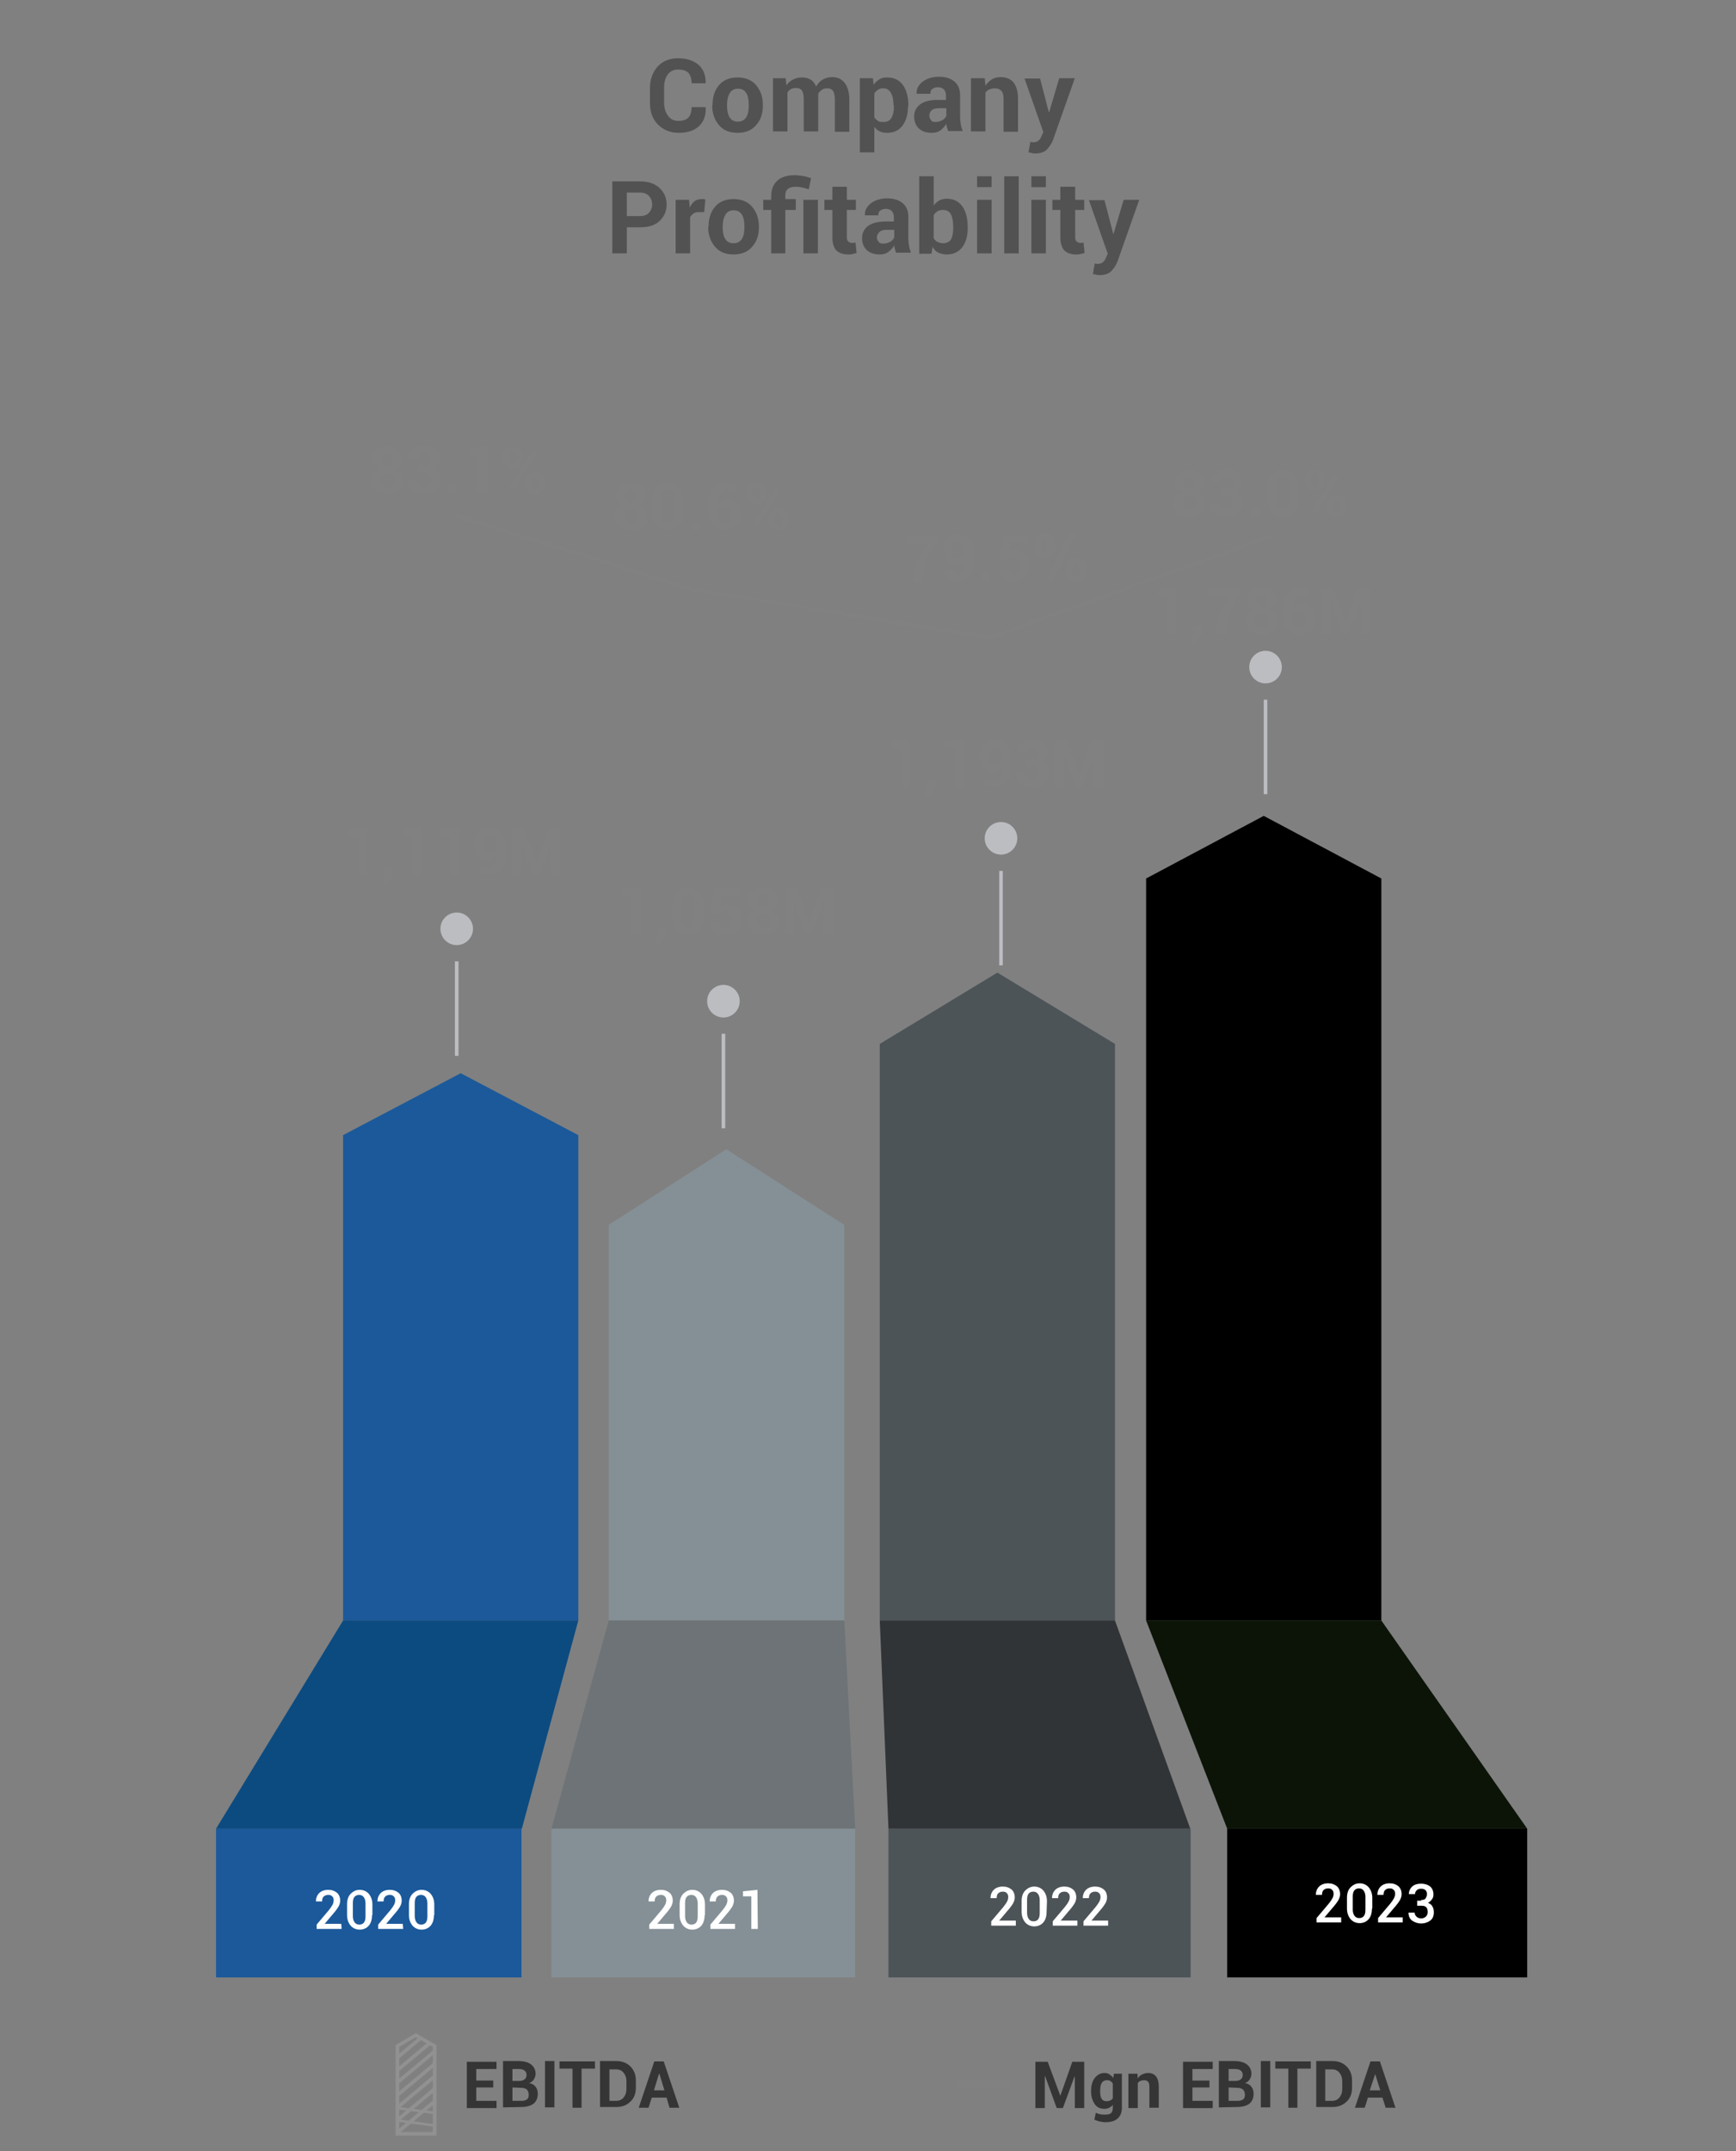 <?xml version="1.0" encoding="utf-8"?>
<!-- Generator: Adobe Illustrator 24.0.2, SVG Export Plug-In . SVG Version: 6.00 Build 0)  -->
<svg version="1.1" id="Layer_1" xmlns="http://www.w3.org/2000/svg" xmlns:xlink="http://www.w3.org/1999/xlink" x="0px" y="0px"
	 viewBox="0 0 479.7 594.3" style="enable-background:new 0 0 479.7 594.3;" xml:space="preserve">
<rect x="0" y="0" width="479.7" height="594.3" fill="#808080" stroke="none"/>
<style type="text/css">
	.st0{fill:#525252;}
	.st1{fill:#859096;}
	.st2{fill:#1B599A;}
	.st3{fill:#4D5458;}
	.st4{fill:#0C4B80;}
	.st5{fill:#6D7376;}
	.st6{fill:#313437;}
	.st7{fill:#0C1408;}
	.st8{enable-background:new    ;}
	.st9{fill:#353535;}
	.st10{fill:#BCBDC1;}
	.st11{fill:#818181;}
	.st12{fill:#919191;}
	.st13{clip-path:url(#SVGID_2_);}
	.st14{clip-path:url(#SVGID_4_);}
	.st15{clip-path:url(#SVGID_6_);}
	.st16{clip-path:url(#SVGID_8_);}
	.st17{clip-path:url(#SVGID_10_);}
	.st18{clip-path:url(#SVGID_12_);}
	.st19{clip-path:url(#SVGID_14_);}
	.st20{clip-path:url(#SVGID_16_);}
	.st21{clip-path:url(#SVGID_18_);}
	.st22{fill:#FFFFFF;}
	.st23{fill:none;stroke:#818181;stroke-miterlimit:10;}
</style>
<g>
	<path class="st0" d="M195,29.8L195,29.8c0.1,2.2-0.6,3.9-1.9,5.1c-1.3,1.2-3.2,1.8-5.5,1.8c-2.4,0-4.3-0.8-5.8-2.3s-2.2-3.5-2.2-6
		v-4c0-2.4,0.7-4.4,2.1-6c1.4-1.5,3.3-2.3,5.6-2.3c2.4,0,4.3,0.6,5.7,1.8c1.4,1.2,2,2.9,2,5V23h-3.9c0-1.3-0.3-2.2-0.9-2.9
		c-0.6-0.6-1.6-0.9-2.9-0.9c-1.2,0-2.1,0.5-2.8,1.4c-0.7,1-1,2.2-1,3.7v4c0,1.5,0.4,2.8,1.1,3.7c0.7,1,1.7,1.4,2.9,1.4
		s2.1-0.3,2.7-0.9c0.6-0.6,0.9-1.6,0.9-2.9h3.9L195,29.8L195,29.8z"/>
	<path class="st0" d="M196.9,28.9c0-2.2,0.6-4,1.8-5.4s2.9-2.1,5.1-2.1c2.2,0,3.9,0.7,5.1,2.1c1.2,1.4,1.9,3.2,1.9,5.4v0.3
		c0,2.2-0.6,4-1.9,5.4c-1.2,1.4-2.9,2.1-5.1,2.1c-2.2,0-3.9-0.7-5.1-2.1c-1.2-1.4-1.9-3.2-1.9-5.4L196.9,28.9L196.9,28.9z
		 M200.9,29.2c0,1.3,0.2,2.4,0.7,3.2c0.5,0.8,1.2,1.2,2.3,1.2c1,0,1.8-0.4,2.3-1.2s0.7-1.9,0.7-3.2v-0.3c0-1.3-0.2-2.4-0.7-3.2
		c-0.5-0.8-1.2-1.2-2.3-1.2c-1,0-1.8,0.4-2.3,1.3s-0.7,1.9-0.7,3.2V29.2z"/>
	<path class="st0" d="M217.1,21.6l0.2,2c0.5-0.7,1.1-1.3,1.8-1.6c0.7-0.4,1.5-0.6,2.5-0.6c0.9,0,1.8,0.2,2.4,0.6
		c0.7,0.4,1.2,1.1,1.5,1.9c0.5-0.8,1-1.4,1.8-1.9c0.7-0.4,1.6-0.7,2.6-0.7c1.5,0,2.6,0.5,3.5,1.6c0.8,1,1.3,2.6,1.3,4.7v8.8h-4v-8.8
		c0-1.2-0.2-2-0.5-2.5c-0.4-0.5-0.9-0.7-1.6-0.7c-0.6,0-1.1,0.1-1.5,0.4s-0.7,0.6-1,1c0,0.2,0,0.3,0,0.4s0,0.2,0,0.4v9.7h-4v-8.8
		c0-1.2-0.2-2-0.5-2.5c-0.4-0.5-0.9-0.7-1.6-0.7c-0.5,0-1,0.1-1.4,0.3c-0.4,0.2-0.7,0.5-1,0.9v10.8h-4V21.6H217.1z"/>
	<path class="st0" d="M250.9,29.4c0,2.2-0.5,3.9-1.5,5.3c-1,1.3-2.4,2-4.2,2c-0.8,0-1.5-0.1-2.1-0.4s-1.1-0.7-1.5-1.3v7.1h-4V21.6
		h3.6l0.2,1.8c0.4-0.6,1-1.1,1.6-1.5s1.3-0.5,2.2-0.5c1.8,0,3.3,0.7,4.3,2.1s1.5,3.3,1.5,5.6v0.3H250.9z M246.9,29.1
		c0-1.4-0.2-2.5-0.7-3.4s-1.2-1.3-2.1-1.3c-0.6,0-1.1,0.1-1.5,0.4s-0.8,0.6-1,1.1v6.5c0.2,0.4,0.6,0.7,1,1s0.9,0.3,1.6,0.3
		c1,0,1.7-0.4,2.1-1.1c0.5-0.8,0.7-1.8,0.7-3.1v-0.4C247,29.1,246.9,29.1,246.9,29.1z"/>
	<path class="st0" d="M262.1,36.4c-0.1-0.3-0.3-0.7-0.4-1.1c-0.1-0.4-0.2-0.8-0.2-1.1c-0.4,0.7-1,1.3-1.6,1.8
		c-0.7,0.5-1.5,0.7-2.4,0.7c-1.6,0-2.7-0.4-3.6-1.2c-0.8-0.8-1.3-1.9-1.3-3.3c0-1.4,0.6-2.6,1.7-3.4c1.1-0.8,2.7-1.2,4.9-1.2h2.2
		v-1.2c0-0.7-0.2-1.3-0.6-1.7c-0.4-0.4-0.9-0.6-1.7-0.6c-0.6,0-1.1,0.2-1.5,0.5s-0.5,0.7-0.5,1.3h-3.8v-0.1
		c-0.1-1.2,0.5-2.3,1.6-3.2c1.2-0.9,2.7-1.4,4.5-1.4s3.2,0.4,4.3,1.3c1.1,0.9,1.6,2.2,1.6,3.8v6.1c0,0.7,0.1,1.3,0.2,2
		c0.1,0.6,0.3,1.2,0.5,1.8h-3.9L262.1,36.4L262.1,36.4z M258.5,33.7c0.7,0,1.3-0.2,1.9-0.5c0.5-0.3,0.9-0.7,1.1-1.2v-2.1h-2.2
		c-0.8,0-1.5,0.2-1.9,0.6s-0.6,0.9-0.6,1.5c0,0.5,0.2,0.9,0.5,1.2C257.4,33.6,257.9,33.7,258.5,33.7z"/>
	<path class="st0" d="M272.1,21.6l0.2,2.1c0.5-0.8,1.1-1.3,1.8-1.8c0.7-0.4,1.5-0.6,2.4-0.6c1.5,0,2.7,0.5,3.5,1.4
		c0.8,1,1.3,2.5,1.3,4.6v9.1h-4v-9.1c0-1.1-0.2-1.8-0.6-2.2c-0.4-0.4-0.9-0.7-1.7-0.7c-0.6,0-1.1,0.1-1.6,0.3
		c-0.5,0.2-0.8,0.5-1.1,0.9v10.7h-4V21.6H272.1z"/>
	<path class="st0" d="M289.6,30.2l0.2,0.8h0.1l2.8-9.4h4.3l-6,17c-0.4,1.1-1,1.9-1.7,2.7c-0.7,0.7-1.8,1.1-3.2,1.1
		c-0.3,0-0.7,0-0.9-0.1s-0.6-0.1-1-0.2l0.5-2.9c0.1,0,0.2,0,0.4,0.1c0.1,0,0.3,0,0.4,0c0.7,0,1.2-0.2,1.5-0.5
		c0.4-0.3,0.6-0.7,0.8-1.2l0.5-1.1l-5.2-14.8h4.3L289.6,30.2z"/>
	<path class="st0" d="M173.2,62.8V70h-4V50.1h7.6c2.3,0,4.1,0.6,5.4,1.8c1.3,1.2,2,2.7,2,4.6c0,1.9-0.7,3.4-2,4.6
		c-1.3,1.2-3.1,1.7-5.4,1.7C176.8,62.8,173.2,62.8,173.2,62.8z M173.2,59.7h3.6c1.1,0,2-0.3,2.5-0.9c0.6-0.6,0.9-1.4,0.9-2.3
		c0-1-0.3-1.7-0.9-2.4c-0.6-0.6-1.4-0.9-2.5-0.9h-3.6V59.7z"/>
	<path class="st0" d="M194.6,58.6h-1.5c-0.6,0-1.1,0.1-1.5,0.4s-0.7,0.6-0.9,1v10h-4V55.2h3.7l0.2,2.2c0.3-0.8,0.8-1.4,1.3-1.8
		c0.6-0.4,1.2-0.6,1.9-0.6c0.2,0,0.4,0,0.6,0c0.2,0,0.3,0.1,0.5,0.1L194.6,58.6z"/>
	<path class="st0" d="M195.8,62.5c0-2.2,0.6-4,1.8-5.4s2.9-2.1,5.1-2.1c2.2,0,3.9,0.7,5.1,2.1c1.2,1.4,1.9,3.2,1.9,5.4v0.3
		c0,2.2-0.6,4-1.9,5.4c-1.2,1.4-2.9,2.1-5.1,2.1c-2.2,0-3.9-0.7-5.1-2.1c-1.2-1.4-1.9-3.2-1.9-5.4L195.8,62.5L195.8,62.5z
		 M199.7,62.8c0,1.3,0.2,2.4,0.7,3.2s1.2,1.2,2.3,1.2c1,0,1.8-0.4,2.3-1.2s0.7-1.9,0.7-3.2v-0.3c0-1.3-0.2-2.4-0.7-3.2
		s-1.2-1.2-2.3-1.2c-1,0-1.8,0.4-2.3,1.3s-0.7,1.9-0.7,3.2V62.8z"/>
	<path class="st0" d="M213.1,70V58h-2.2v-2.8h2.2v-1c0-1.9,0.6-3.3,1.7-4.3c1.1-1,2.7-1.5,4.8-1.5c0.7,0,1.4,0.1,2.1,0.2
		c0.7,0.1,1.5,0.3,2.4,0.6l-0.6,3.1c-0.7-0.2-1.3-0.4-1.8-0.5s-1.2-0.2-1.9-0.2c-0.9,0-1.6,0.2-2.1,0.6c-0.5,0.4-0.7,1-0.7,1.8v1
		h2.9v3H217v12H213.1z M226,70h-4V55.2h4V70z"/>
	<path class="st0" d="M234,51.6v3.6h2.5V58H234v7.5c0,0.6,0.1,1,0.4,1.2c0.2,0.2,0.6,0.4,1,0.4c0.2,0,0.4,0,0.5,0
		c0.2,0,0.3-0.1,0.5-0.1l0.3,2.9c-0.4,0.1-0.8,0.2-1.2,0.3c-0.4,0.1-0.8,0.1-1.2,0.1c-1.4,0-2.4-0.4-3.2-1.1c-0.7-0.8-1.1-2-1.1-3.6
		V58h-2.2v-2.8h2.2v-3.6C230,51.6,234,51.6,234,51.6z"/>
	<path class="st0" d="M247.7,70c-0.1-0.3-0.3-0.7-0.4-1.1c-0.1-0.4-0.2-0.8-0.2-1.1c-0.4,0.7-1,1.3-1.6,1.8
		c-0.7,0.5-1.5,0.7-2.4,0.7c-1.5,0-2.7-0.4-3.6-1.2c-0.8-0.8-1.3-1.9-1.3-3.3s0.6-2.6,1.7-3.4c1.1-0.8,2.7-1.2,4.9-1.2h2.2V60
		c0-0.7-0.2-1.3-0.6-1.7c-0.4-0.4-0.9-0.6-1.7-0.6c-0.6,0-1.1,0.2-1.5,0.5s-0.5,0.7-0.5,1.3H239v-0.1c-0.1-1.2,0.5-2.3,1.6-3.2
		c1.2-0.9,2.7-1.4,4.5-1.4s3.2,0.4,4.3,1.3c1.1,0.9,1.6,2.2,1.6,3.8V66c0,0.7,0.1,1.3,0.2,2c0.1,0.6,0.3,1.2,0.5,1.8h-4L247.7,70
		L247.7,70z M244.1,67.3c0.7,0,1.3-0.2,1.9-0.5c0.5-0.3,0.9-0.7,1.1-1.2v-2.1h-2.2c-0.8,0-1.5,0.2-1.9,0.6c-0.4,0.4-0.7,0.9-0.7,1.5
		c0,0.5,0.2,0.9,0.5,1.2C243,67.2,243.5,67.3,244.1,67.3z"/>
	<path class="st0" d="M267.4,63c0,2.2-0.5,4-1.5,5.3s-2.4,2-4.3,2c-0.9,0-1.6-0.2-2.3-0.5s-1.2-0.9-1.6-1.6l-0.3,1.9H254V48.7h4v8.1
		c0.4-0.6,0.9-1,1.5-1.4c0.6-0.3,1.3-0.5,2.1-0.5c1.9,0,3.3,0.7,4.3,2.1c1,1.4,1.5,3.3,1.5,5.7V63z M263.4,62.7
		c0-1.4-0.2-2.6-0.6-3.4c-0.4-0.8-1.1-1.3-2.2-1.3c-0.6,0-1.1,0.1-1.6,0.4c-0.4,0.3-0.8,0.6-1,1.1v6.3c0.2,0.4,0.6,0.8,1,1
		s1,0.4,1.6,0.4c1,0,1.8-0.4,2.2-1.1s0.6-1.8,0.6-3.1V62.7z"/>
	<path class="st0" d="M274,51.7h-4v-3h4V51.7z M274,70h-4V55.2h4V70z"/>
	<path class="st0" d="M281.5,70h-4V48.7h4V70z"/>
	<path class="st0" d="M289,51.7h-4v-3h4V51.7z M289,70h-4V55.2h4V70z"/>
	<path class="st0" d="M297.1,51.6v3.6h2.5V58h-2.5v7.5c0,0.6,0.1,1,0.4,1.2c0.2,0.2,0.6,0.4,0.9,0.4c0.2,0,0.4,0,0.5,0
		c0.2,0,0.3-0.1,0.5-0.1l0.3,2.9c-0.4,0.1-0.8,0.2-1.2,0.3c-0.4,0.1-0.8,0.1-1.2,0.1c-1.4,0-2.4-0.4-3.2-1.1c-0.7-0.8-1.1-2-1.1-3.6
		V58h-2.2v-2.8h2.2v-3.6C293,51.6,297.1,51.6,297.1,51.6z"/>
	<path class="st0" d="M307.4,63.8l0.2,0.8h0.1l2.8-9.4h4.3l-6,17c-0.4,1.1-1,1.9-1.7,2.7c-0.7,0.7-1.8,1.1-3.2,1.1
		c-0.3,0-0.6,0-0.9-0.1s-0.6-0.1-1-0.2l0.5-2.9c0.1,0,0.2,0,0.4,0.1c0.1,0,0.3,0,0.4,0c0.7,0,1.2-0.2,1.5-0.5
		c0.4-0.3,0.6-0.7,0.8-1.2l0.5-1.1l-5.2-14.8h4.3L307.4,63.8z"/>
</g>
<g>
	<g>
		<g>
			<polygon points="316.7,242.7 316.7,447.7 381.7,447.7 381.7,242.7 349.2,225.4 			"/>
		</g>
	</g>
	<g>
		<g>
			<polygon class="st1" points="168.2,338.4 168.2,447.7 233.3,447.7 233.3,338.4 200.7,317.5 			"/>
		</g>
	</g>
	<g>
		<g>
			<polygon class="st2" points="94.8,313.6 94.8,447.7 159.8,447.7 159.8,313.6 127.3,296.5 			"/>
		</g>
	</g>
	<g>
		<g>
			<polygon class="st3" points="243.1,288.4 243.1,447.7 308.1,447.7 308.1,288.4 275.6,268.7 			"/>
		</g>
	</g>
</g>
<g>
	<g>
		<polygon class="st4" points="59.7,505.2 144.2,505.2 159.8,447.7 94.8,447.7 		"/>
	</g>
</g>
<g>
	<g>
		<polygon class="st5" points="152.4,505.2 236.3,505.2 233.3,447.7 168.2,447.7 		"/>
	</g>
</g>
<g>
	<g>
		<polygon class="st6" points="245.5,505.2 328.9,505.2 308.1,447.7 243.1,447.7 		"/>
	</g>
</g>
<g>
	<g>
		<polygon class="st7" points="339.1,505.2 422,505.2 381.7,447.7 316.7,447.7 		"/>
	</g>
</g>
<g>
	<g>
		<rect x="59.7" y="505.2" class="st2" width="84.4" height="41.1"/>
	</g>
</g>
<g>
	<g>
		<rect x="152.4" y="505.2" class="st1" width="83.9" height="41.1"/>
	</g>
</g>
<g>
	<g>
		<rect x="245.5" y="505.2" class="st3" width="83.5" height="41.1"/>
	</g>
</g>
<g>
	<g>
		<rect x="339.1" y="505.2" width="82.9" height="41.1"/>
	</g>
</g>
<g class="st8">
	<g>
		<path class="st9" d="M136.3,576.7h-4.7v3.7h5.6v2H129v-12.8h8.2v2h-5.6v3.2h4.7L136.3,576.7L136.3,576.7z"/>
	</g>
	<g>
		<path class="st9" d="M139,582.2v-12.8h4.2c1.5,0,2.7,0.3,3.5,0.9c0.8,0.6,1.3,1.5,1.3,2.6c0,0.6-0.2,1.1-0.5,1.6s-0.8,0.8-1.3,1
			c0.8,0.1,1.4,0.5,1.8,1s0.6,1.2,0.6,1.9c0,1.2-0.4,2.2-1.2,2.8s-2,0.9-3.4,0.9L139,582.2L139,582.2z M141.6,574.9h1.7
			c0.7,0,1.2-0.1,1.6-0.4s0.6-0.7,0.6-1.2c0-0.6-0.2-1-0.6-1.3s-0.9-0.4-1.7-0.4h-1.6V574.9z M141.6,576.7v3.7h2.4
			c0.7,0,1.2-0.1,1.6-0.4s0.5-0.7,0.5-1.3s-0.2-1.1-0.5-1.4s-0.9-0.5-1.6-0.5L141.6,576.7L141.6,576.7z"/>
	</g>
	<g>
		<path class="st9" d="M153.2,582.2h-2.6v-12.8h2.6V582.2z"/>
	</g>
	<g>
		<path class="st9" d="M164.4,571.5h-3.7v10.8h-2.5v-10.8h-3.6v-2h9.8V571.5z"/>
	</g>
	<g>
		<path class="st9" d="M165.8,582.2v-12.8h4.5c1.6,0,2.9,0.5,3.9,1.5s1.5,2.3,1.5,3.8v2.1c0,1.6-0.5,2.9-1.5,3.8
			c-1,1-2.3,1.5-3.9,1.5h-4.5V582.2z M168.4,571.5v8.9h1.9c0.8,0,1.5-0.3,2-0.9c0.5-0.6,0.8-1.4,0.8-2.4V575c0-1-0.3-1.8-0.8-2.4
			s-1.2-0.9-2-0.9h-1.9V571.5z"/>
	</g>
	<g>
		<path class="st9" d="M184.2,579.5h-4.1l-0.9,2.8h-2.7l4.3-12.8h2.6l4.3,12.8H185L184.2,579.5z M180.7,577.5h2.9l-1.4-4.6h-0.1
			L180.7,577.5z"/>
	</g>
</g>
<g class="st8">
	<g>
		<path class="st9" d="M293,579L293,579l3.3-9.4h3.3v12.8H297v-8.7h-0.1l-3.2,8.7H292l-3.2-8.8h-0.1v8.8h-2.6v-12.8h3.4L293,579z"/>
	</g>
	<g>
		<path class="st9" d="M301.5,577.7c0-1.5,0.3-2.7,1-3.6s1.6-1.4,2.7-1.4c0.5,0,1,0.1,1.4,0.4c0.4,0.3,0.8,0.6,1,1l0.2-1.2h2.2v9.5
			c0,1.2-0.4,2.2-1.2,2.9c-0.8,0.7-1.9,1-3.4,1c-0.5,0-1-0.1-1.5-0.2c-0.5-0.1-1-0.3-1.5-0.5l0.4-1.9c0.4,0.2,0.8,0.3,1.2,0.4
			c0.4,0.1,0.9,0.1,1.4,0.1c0.7,0,1.2-0.1,1.6-0.4c0.3-0.3,0.5-0.8,0.5-1.4v-0.9c-0.3,0.4-0.6,0.6-1,0.8s-0.8,0.3-1.3,0.3
			c-1.2,0-2.1-0.4-2.7-1.3c-0.6-0.9-1-2-1-3.4L301.5,577.7L301.5,577.7z M304,577.8c0,0.8,0.1,1.5,0.4,2s0.7,0.7,1.4,0.7
			c0.4,0,0.7-0.1,1-0.2c0.3-0.1,0.5-0.4,0.7-0.6v-4.1c-0.2-0.3-0.4-0.5-0.7-0.7c-0.3-0.2-0.6-0.2-1-0.2c-0.6,0-1.1,0.3-1.4,0.8
			S304,576.8,304,577.8L304,577.8z"/>
	</g>
	<g>
		<path class="st9" d="M314.3,572.8l0.1,1.4c0.3-0.5,0.7-0.9,1.2-1.1s1-0.4,1.6-0.4c1,0,1.7,0.3,2.2,0.9s0.8,1.6,0.8,2.9v5.8h-2.6
			v-5.8c0-0.7-0.1-1.2-0.4-1.4c-0.2-0.3-0.6-0.4-1.1-0.4c-0.4,0-0.7,0.1-1,0.2c-0.3,0.1-0.5,0.3-0.7,0.6v6.9h-2.6v-9.5h2.5V572.8z"
			/>
	</g>
	<g>
		<path class="st9" d="M334.2,576.7h-4.7v3.7h5.6v2h-8.2v-12.8h8.2v2h-5.6v3.2h4.7V576.7z"/>
	</g>
	<g>
		<path class="st9" d="M336.8,582.2v-12.8h4.2c1.5,0,2.7,0.3,3.5,0.9c0.8,0.6,1.3,1.5,1.3,2.6c0,0.6-0.2,1.1-0.5,1.6s-0.8,0.8-1.3,1
			c0.8,0.1,1.4,0.5,1.8,1s0.6,1.2,0.6,1.9c0,1.2-0.4,2.2-1.2,2.8c-0.8,0.6-2,0.9-3.4,0.9L336.8,582.2L336.8,582.2z M339.5,574.9h1.7
			c0.7,0,1.2-0.1,1.6-0.4c0.4-0.3,0.6-0.7,0.6-1.2c0-0.6-0.2-1-0.6-1.3s-0.9-0.4-1.7-0.4h-1.6V574.9z M339.5,576.7v3.7h2.4
			c0.7,0,1.2-0.1,1.6-0.4c0.4-0.3,0.5-0.7,0.5-1.3s-0.2-1.1-0.5-1.4s-0.9-0.5-1.6-0.5L339.5,576.7L339.5,576.7z"/>
	</g>
	<g>
		<path class="st9" d="M351,582.2h-2.6v-12.8h2.6V582.2z"/>
	</g>
	<g>
		<path class="st9" d="M362.2,571.5h-3.7v10.8H356v-10.8h-3.6v-2h9.8L362.2,571.5L362.2,571.5z"/>
	</g>
	<g>
		<path class="st9" d="M363.7,582.2v-12.8h4.5c1.6,0,2.9,0.5,3.9,1.5s1.5,2.3,1.5,3.8v2.1c0,1.6-0.5,2.9-1.5,3.8
			c-1,1-2.3,1.5-3.9,1.5h-4.5V582.2z M366.2,571.5v8.9h1.9c0.8,0,1.5-0.3,2-0.9c0.5-0.6,0.8-1.4,0.8-2.4V575c0-1-0.3-1.8-0.8-2.4
			s-1.2-0.9-2-0.9h-1.9V571.5z"/>
	</g>
	<g>
		<path class="st9" d="M382,579.5h-4l-0.9,2.8h-2.7l4.3-12.8h2.6l4.3,12.8h-2.7L382,579.5z M378.5,577.5h2.9L380,573l0,0
			L378.5,577.5z"/>
	</g>
</g>
<g>
	<g>
		<g>
			<circle class="st10" cx="126.2" cy="256.6" r="4.5"/>
		</g>
	</g>
	<g>
		<g>
			<rect x="125.7" y="265.6" class="st10" width="1" height="26.1"/>
		</g>
	</g>
</g>
<g>
	<g>
		<g>
			<circle class="st10" cx="199.9" cy="276.6" r="4.5"/>
		</g>
	</g>
	<g>
		<g>
			<rect x="199.4" y="285.6" class="st10" width="1" height="26.1"/>
		</g>
	</g>
</g>
<g>
	<g>
		<g>
			<circle class="st10" cx="276.6" cy="231.6" r="4.5"/>
		</g>
	</g>
	<g>
		<g>
			<rect x="276.1" y="240.6" class="st10" width="1" height="26.1"/>
		</g>
	</g>
</g>
<g>
	<g>
		<g>
			<circle class="st10" cx="349.7" cy="184.3" r="4.5"/>
		</g>
	</g>
	<g>
		<g>
			<rect x="349.2" y="193.3" class="st10" width="1" height="26.1"/>
		</g>
	</g>
</g>
<g>
	<g>
		<rect x="264.2" y="574.9" class="st11" width="14.8" height="2"/>
	</g>
</g>
<g>
	<g>
		<g>
			<path class="st12" d="M120.6,590h-11.3v-25l5.6-3.3l5.7,3.3C120.6,565,120.6,590,120.6,590z M110.3,589h9.3v-23.5l-4.7-2.7
				l-4.6,2.7C110.3,565.5,110.3,589,110.3,589z"/>
		</g>
	</g>
	<g>
		<g>
			<g>
				<g>
					<g>
						<g>
							<g>
								<defs>
									<polygon id="SVGID_1_" points="109.8,565.2 109.8,589.5 120.1,589.5 120.1,565.2 114.9,562.2 									"/>
								</defs>
								<clipPath id="SVGID_2_">
									<use xlink:href="#SVGID_1_"  style="overflow:visible;"/>
								</clipPath>
								<g class="st13">
									<g>
										
											<rect x="108.2" y="563.4" transform="matrix(0.768 -0.641 0.641 0.768 -334.658 204.625)" class="st12" width="13.4" height="1"/>
									</g>
								</g>
							</g>
						</g>
					</g>
				</g>
			</g>
		</g>
		<g>
			<g>
				<g>
					<g>
						<g>
							<g>
								<defs>
									<polygon id="SVGID_3_" points="109.8,565.2 109.8,589.5 120.1,589.5 120.1,565.2 114.9,562.2 									"/>
								</defs>
								<clipPath id="SVGID_4_">
									<use xlink:href="#SVGID_3_"  style="overflow:visible;"/>
								</clipPath>
								<g class="st14">
									<g>
										
											<rect x="108.2" y="566.9" transform="matrix(0.768 -0.641 0.641 0.768 -336.9 205.438)" class="st12" width="13.4" height="1"/>
									</g>
								</g>
							</g>
						</g>
					</g>
				</g>
			</g>
		</g>
		<g>
			<g>
				<g>
					<g>
						<g>
							<g>
								<defs>
									<polygon id="SVGID_5_" points="109.8,565.2 109.8,589.5 120.1,589.5 120.1,565.2 114.9,562.2 									"/>
								</defs>
								<clipPath id="SVGID_6_">
									<use xlink:href="#SVGID_5_"  style="overflow:visible;"/>
								</clipPath>
								<g class="st15">
									<g>
										
											<rect x="108.2" y="570.3" transform="matrix(0.768 -0.641 0.641 0.768 -339.079 206.227)" class="st12" width="13.4" height="1"/>
									</g>
								</g>
							</g>
						</g>
					</g>
				</g>
			</g>
		</g>
		<g>
			<g>
				<g>
					<g>
						<g>
							<g>
								<defs>
									<polygon id="SVGID_7_" points="109.8,565.2 109.8,589.5 120.1,589.5 120.1,565.2 114.9,562.2 									"/>
								</defs>
								<clipPath id="SVGID_8_">
									<use xlink:href="#SVGID_7_"  style="overflow:visible;"/>
								</clipPath>
								<g class="st16">
									<g>
										
											<rect x="108.2" y="573.8" transform="matrix(0.768 -0.641 0.641 0.768 -341.322 207.04)" class="st12" width="13.4" height="1"/>
									</g>
								</g>
							</g>
						</g>
					</g>
				</g>
			</g>
		</g>
		<g>
			<g>
				<g>
					<g>
						<g>
							<g>
								<defs>
									<polygon id="SVGID_9_" points="109.8,565.2 109.8,589.5 120.1,589.5 120.1,565.2 114.9,562.2 									"/>
								</defs>
								<clipPath id="SVGID_10_">
									<use xlink:href="#SVGID_9_"  style="overflow:visible;"/>
								</clipPath>
								<g class="st17">
									<g>
										
											<rect x="108.2" y="577.2" transform="matrix(0.768 -0.641 0.641 0.768 -343.501 207.83)" class="st12" width="13.4" height="1"/>
									</g>
								</g>
							</g>
						</g>
					</g>
				</g>
			</g>
		</g>
		<g>
			<g>
				<g>
					<g>
						<g>
							<g>
								<defs>
									<polygon id="SVGID_11_" points="109.8,565.2 109.8,589.5 120.1,589.5 120.1,565.2 114.9,562.2 									"/>
								</defs>
								<clipPath id="SVGID_12_">
									<use xlink:href="#SVGID_11_"  style="overflow:visible;"/>
								</clipPath>
								<g class="st18">
									<g>
										
											<rect x="108.2" y="580.7" transform="matrix(0.768 -0.641 0.641 0.768 -345.743 208.643)" class="st12" width="13.4" height="1"/>
									</g>
								</g>
							</g>
						</g>
					</g>
				</g>
			</g>
		</g>
		<g>
			<g>
				<g>
					<g>
						<g>
							<g>
								<defs>
									<polygon id="SVGID_13_" points="109.8,565.2 109.8,589.5 120.1,589.5 120.1,565.2 114.9,562.2 									"/>
								</defs>
								<clipPath id="SVGID_14_">
									<use xlink:href="#SVGID_13_"  style="overflow:visible;"/>
								</clipPath>
								<g class="st19">
									<g>
										
											<rect x="108.2" y="584.1" transform="matrix(0.768 -0.641 0.641 0.768 -347.922 209.433)" class="st12" width="13.4" height="1"/>
									</g>
								</g>
							</g>
						</g>
					</g>
				</g>
			</g>
		</g>
		<g>
			<g>
				<g>
					<g>
						<g>
							<g>
								<defs>
									<polygon id="SVGID_15_" points="109.8,565.2 109.8,589.5 120.1,589.5 120.1,565.2 114.9,562.2 									"/>
								</defs>
								<clipPath id="SVGID_16_">
									<use xlink:href="#SVGID_15_"  style="overflow:visible;"/>
								</clipPath>
								<g class="st20">
									<g>
										<polygon class="st12" points="109.4,582 119.7,583.3 120.3,584.1 110,582.8 										"/>
									</g>
								</g>
							</g>
						</g>
					</g>
				</g>
			</g>
		</g>
		<g>
			<g>
				<g>
					<g>
						<g>
							<g>
								<defs>
									<polygon id="SVGID_17_" points="109.8,565.2 109.8,589.5 120.1,589.5 120.1,565.2 114.9,562.2 									"/>
								</defs>
								<clipPath id="SVGID_18_">
									<use xlink:href="#SVGID_17_"  style="overflow:visible;"/>
								</clipPath>
								<g class="st21">
									<g>
										<polygon class="st12" points="109.4,585.4 119.7,586.8 120.4,587.6 110.1,586.2 										"/>
									</g>
								</g>
							</g>
						</g>
					</g>
				</g>
			</g>
		</g>
	</g>
</g>
<g class="st8">
	<path class="st11" d="M101.6,241.7H99v-10.6h-2.6v-2l5.2-0.5V241.7L101.6,241.7z"/>
	<path class="st11" d="M108.6,241.6l-1.4,2.8h-1.7l0.6-2.8v-2h2.5L108.6,241.6L108.6,241.6z"/>
	<path class="st11" d="M116.6,241.7H114v-10.6h-2.6v-2l5.2-0.5V241.7L116.6,241.7z"/>
	<path class="st11" d="M126.9,241.7h-2.6v-10.6h-2.6v-2l5.2-0.5L126.9,241.7L126.9,241.7z"/>
	<path class="st11" d="M134.9,239.9c0.6,0,1.2-0.2,1.6-0.7s0.6-1.1,0.6-2v-0.8c-0.3,0.4-0.6,0.6-1,0.8s-0.8,0.3-1.3,0.3
		c-1.2,0-2.1-0.4-2.8-1.2s-1-1.8-1-3.2c0-1.3,0.4-2.3,1.2-3.2s1.8-1.3,3.1-1.3s2.3,0.4,3.2,1.3s1.2,2.1,1.2,3.6v3.4
		c0,1.5-0.4,2.6-1.3,3.5s-2,1.3-3.4,1.3c-0.4,0-0.9,0-1.4-0.1s-0.9-0.2-1.3-0.4l0.4-1.9c0.4,0.2,0.7,0.3,1.1,0.3
		S134.6,239.9,134.9,239.9z M135.2,235.6c0.4,0,0.8-0.1,1.1-0.3s0.6-0.4,0.8-0.7v-1.5c0-0.8-0.2-1.4-0.5-1.8
		c-0.3-0.4-0.8-0.6-1.3-0.6s-0.9,0.2-1.2,0.7s-0.5,1.1-0.5,1.8s0.1,1.3,0.4,1.8S134.8,235.6,135.2,235.6z"/>
	<path class="st11" d="M148.3,238.4L148.3,238.4l3.3-9.4h3.3v12.8h-2.6v-8.7h-0.1l-3.2,8.7h-1.7l-3.2-8.8H144v8.8h-2.6V229h3.4
		L148.3,238.4z"/>
</g>
<g class="st8">
	<path class="st11" d="M177,258.1h-2.6v-10.6h-2.6v-2l5.2-0.5L177,258.1L177,258.1z"/>
	<path class="st11" d="M184,258l-1.4,2.8h-1.7l0.6-2.8v-2h2.5V258z"/>
	<path class="st11" d="M194.5,253.5c0,1.5-0.4,2.7-1.2,3.5c-0.8,0.8-1.8,1.3-3.1,1.3c-1.3,0-2.4-0.4-3.2-1.3c-0.8-0.9-1.2-2-1.2-3.5
		V250c0-1.5,0.4-2.7,1.2-3.5c0.8-0.8,1.8-1.3,3.1-1.3c1.3,0,2.3,0.4,3.1,1.3c0.8,0.9,1.2,2,1.2,3.5v3.5H194.5z M191.9,249.7
		c0-0.8-0.2-1.5-0.5-1.9s-0.7-0.7-1.3-0.7s-1,0.2-1.3,0.7s-0.5,1.1-0.5,1.9v4c0,0.8,0.2,1.5,0.5,1.9s0.8,0.7,1.3,0.7
		c0.6,0,1-0.2,1.3-0.7c0.3-0.4,0.5-1.1,0.5-1.9V249.7z"/>
	<path class="st11" d="M196.5,252.5l0.7-7.2h7.1v2.1h-5l-0.4,3c0.2-0.2,0.5-0.3,0.9-0.4c0.4-0.1,0.8-0.2,1.2-0.2
		c1.2,0,2.1,0.4,2.8,1.1c0.7,0.8,1,1.8,1,3.2c0,1.3-0.4,2.3-1.1,3.1c-0.7,0.8-1.8,1.2-3.3,1.2c-1.2,0-2.2-0.3-3-0.9
		s-1.2-1.5-1.2-2.6l0,0l2.5-0.1c0,0.5,0.2,0.9,0.5,1.2c0.3,0.3,0.7,0.4,1.3,0.4s1.1-0.2,1.3-0.6c0.2-0.4,0.4-1,0.4-1.7
		c0-0.7-0.2-1.3-0.5-1.8c-0.3-0.4-0.8-0.7-1.4-0.7c-0.5,0-0.9,0.1-1.1,0.3c-0.2,0.2-0.4,0.4-0.6,0.7L196.5,252.5z"/>
	<path class="st11" d="M214.9,248.6c0,0.6-0.2,1.2-0.5,1.7s-0.8,0.9-1.4,1.1c0.7,0.3,1.3,0.7,1.7,1.2c0.4,0.5,0.6,1.2,0.6,1.8
		c0,1.2-0.4,2.1-1.2,2.8c-0.8,0.7-1.9,1-3.2,1c-1.3,0-2.4-0.3-3.3-1c-0.9-0.7-1.3-1.6-1.3-2.8c0-0.7,0.2-1.3,0.6-1.8s1-0.9,1.7-1.2
		c-0.6-0.3-1.1-0.7-1.4-1.1c-0.3-0.4-0.5-1.1-0.5-1.7c0-1.1,0.4-2,1.2-2.6s1.8-0.9,3-0.9s2.1,0.3,2.9,0.9
		C214.5,246.6,214.9,247.5,214.9,248.6z M212.8,254.4c0-0.6-0.2-1-0.5-1.4c-0.4-0.4-0.8-0.5-1.3-0.5c-0.6,0-1.1,0.2-1.4,0.5
		c-0.4,0.4-0.6,0.8-0.6,1.4c0,0.6,0.2,1,0.6,1.4s0.9,0.5,1.5,0.5c0.5,0,1-0.2,1.3-0.5C212.6,255.5,212.8,255,212.8,254.4z
		 M212.3,248.7c0-0.5-0.1-0.9-0.4-1.2c-0.3-0.3-0.6-0.4-1-0.4c-0.5,0-0.9,0.1-1.2,0.4c-0.3,0.3-0.4,0.7-0.4,1.2s0.1,0.9,0.4,1.3
		c0.3,0.3,0.7,0.5,1.2,0.5c0.4,0,0.8-0.2,1-0.5C212.1,249.7,212.3,249.3,212.3,248.7z"/>
	<path class="st11" d="M223.6,254.7L223.6,254.7l3.3-9.4h3.3v12.8h-2.6v-8.7h-0.1l-3.2,8.7h-1.7l-3.2-8.8h-0.1v8.8h-2.6v-12.8h3.4
		L223.6,254.7z"/>
</g>
<g class="st8">
	<path class="st11" d="M111.1,126.8c0,0.6-0.2,1.2-0.5,1.7s-0.8,0.9-1.4,1.1c0.7,0.3,1.3,0.7,1.7,1.2s0.6,1.2,0.6,1.8
		c0,1.2-0.4,2.1-1.2,2.8c-0.8,0.7-1.9,1-3.2,1s-2.4-0.3-3.3-1c-0.9-0.7-1.3-1.6-1.3-2.8c0-0.7,0.2-1.3,0.6-1.8
		c0.4-0.5,1-0.9,1.7-1.2c-0.6-0.3-1.1-0.7-1.4-1.1c-0.3-0.4-0.5-1.1-0.5-1.7c0-1.1,0.4-2,1.2-2.6s1.8-0.9,3-0.9s2.1,0.3,2.9,0.9
		C110.7,124.8,111.1,125.7,111.1,126.8z M108.9,132.6c0-0.6-0.2-1-0.5-1.4c-0.4-0.4-0.8-0.5-1.3-0.5c-0.6,0-1.1,0.2-1.4,0.5
		c-0.4,0.4-0.6,0.8-0.6,1.4c0,0.6,0.2,1,0.6,1.4c0.4,0.4,0.9,0.5,1.5,0.5c0.5,0,1-0.2,1.3-0.5S108.9,133.2,108.9,132.6z
		 M108.5,126.9c0-0.5-0.1-0.9-0.4-1.2c-0.3-0.3-0.6-0.4-1-0.4c-0.5,0-0.9,0.1-1.2,0.4s-0.4,0.7-0.4,1.2s0.1,0.9,0.4,1.3
		c0.3,0.3,0.7,0.5,1.2,0.5c0.4,0,0.8-0.2,1-0.5C108.3,127.9,108.5,127.5,108.5,126.9z"/>
	<path class="st11" d="M117.2,128.8c0.6,0,1.1-0.2,1.4-0.5c0.3-0.3,0.4-0.8,0.4-1.3s-0.2-0.9-0.5-1.2s-0.7-0.5-1.3-0.5
		c-0.5,0-0.9,0.1-1.2,0.4s-0.5,0.7-0.5,1.1H113v-0.1c0-1,0.4-1.8,1.2-2.5s1.8-1,3-1c1.3,0,2.4,0.3,3.2,0.9s1.2,1.5,1.2,2.7
		c0,0.6-0.2,1.1-0.5,1.6c-0.3,0.5-0.8,0.9-1.4,1.2c0.7,0.3,1.2,0.6,1.5,1.1c0.4,0.5,0.5,1.1,0.5,1.9c0,1.2-0.4,2.1-1.3,2.8
		c-0.8,0.7-1.9,1-3.3,1c-1.2,0-2.2-0.3-3.1-0.9c-0.9-0.6-1.3-1.5-1.3-2.7v-0.1h2.5c0,0.5,0.2,0.9,0.5,1.2c0.3,0.3,0.8,0.5,1.3,0.5
		c0.6,0,1.1-0.2,1.4-0.5s0.5-0.8,0.5-1.3c0-0.7-0.2-1.2-0.5-1.5s-0.8-0.5-1.5-0.5h-1.4v-1.9L117.2,128.8L117.2,128.8L117.2,128.8z"
		/>
	<path class="st11" d="M126.3,136.3h-2.6v-2.2h2.6V136.3z"/>
	<path class="st11" d="M134.7,136.3h-2.6v-10.6h-2.6v-2l5.2-0.5L134.7,136.3L134.7,136.3z"/>
	<path class="st11" d="M138.9,126c0-0.8,0.2-1.4,0.7-1.9s1.2-0.8,2-0.8c0.9,0,1.6,0.3,2.1,0.8s0.7,1.1,0.7,1.9v0.7
		c0,0.8-0.2,1.4-0.7,1.9s-1.2,0.7-2,0.7c-0.9,0-1.6-0.2-2.1-0.7s-0.7-1.1-0.7-1.9V126z M140.6,126.6c0,0.3,0.1,0.6,0.3,0.9
		c0.2,0.2,0.5,0.3,0.8,0.3s0.6-0.1,0.8-0.3s0.3-0.5,0.3-0.9v-0.7c0-0.3-0.1-0.6-0.3-0.9c-0.2-0.2-0.5-0.4-0.8-0.4s-0.6,0.1-0.8,0.4
		c-0.2,0.2-0.3,0.5-0.3,0.9V126.6z M142.1,135.3l-1.2-0.7l6.2-10l1.2,0.7L142.1,135.3z M145,133.2c0-0.8,0.2-1.4,0.7-1.9
		s1.2-0.8,2-0.8c0.9,0,1.6,0.3,2.1,0.8s0.7,1.1,0.7,1.9v0.7c0,0.8-0.2,1.4-0.7,1.9s-1.2,0.7-2,0.7c-0.9,0-1.6-0.2-2.1-0.8
		c-0.5-0.5-0.7-1.1-0.7-1.9V133.2z M146.7,133.8c0,0.3,0.1,0.6,0.3,0.9c0.2,0.2,0.5,0.4,0.8,0.4c0.4,0,0.7-0.1,0.8-0.3
		c0.2-0.2,0.2-0.5,0.2-0.9v-0.7c0-0.3-0.1-0.6-0.3-0.9c-0.2-0.2-0.5-0.4-0.8-0.4c-0.4,0-0.6,0.1-0.8,0.4c-0.2,0.2-0.3,0.5-0.3,0.9
		L146.7,133.8L146.7,133.8z"/>
</g>
<g class="st8">
	<path class="st11" d="M178.4,136.9c0,0.6-0.2,1.2-0.5,1.7s-0.8,0.9-1.4,1.1c0.7,0.3,1.3,0.7,1.7,1.2s0.6,1.2,0.6,1.8
		c0,1.2-0.4,2.1-1.2,2.8c-0.8,0.7-1.9,1-3.2,1c-1.3,0-2.4-0.3-3.3-1c-0.9-0.7-1.3-1.6-1.3-2.8c0-0.7,0.2-1.3,0.6-1.8s1-0.9,1.7-1.2
		c-0.6-0.3-1.1-0.7-1.4-1.1c-0.3-0.4-0.5-1.1-0.5-1.7c0-1.1,0.4-2,1.2-2.6c0.8-0.6,1.8-0.9,3-0.9c1.2,0,2.1,0.3,2.9,0.9
		C178,134.9,178.4,135.8,178.4,136.9z M176.2,142.7c0-0.6-0.2-1-0.5-1.4c-0.4-0.4-0.8-0.5-1.3-0.5c-0.6,0-1.1,0.2-1.4,0.5
		c-0.4,0.4-0.6,0.8-0.6,1.4c0,0.6,0.2,1,0.6,1.4c0.4,0.4,0.9,0.5,1.5,0.5c0.5,0,1-0.2,1.3-0.5S176.2,143.3,176.2,142.7z M175.8,137
		c0-0.5-0.1-0.9-0.4-1.2s-0.6-0.4-1-0.4c-0.5,0-0.9,0.1-1.2,0.4s-0.4,0.7-0.4,1.2s0.1,0.9,0.4,1.3c0.3,0.3,0.7,0.5,1.2,0.5
		c0.4,0,0.8-0.2,1-0.5S175.8,137.5,175.8,137z"/>
	<path class="st11" d="M188.9,141.7c0,1.5-0.4,2.7-1.2,3.5c-0.8,0.8-1.8,1.3-3.1,1.3c-1.3,0-2.4-0.4-3.2-1.3c-0.8-0.9-1.2-2-1.2-3.5
		v-3.5c0-1.5,0.4-2.7,1.2-3.5c0.8-0.8,1.8-1.3,3.1-1.3c1.3,0,2.3,0.4,3.1,1.3c0.8,0.9,1.2,2,1.2,3.5v3.5H188.9z M186.4,137.9
		c0-0.8-0.2-1.5-0.5-1.9c-0.3-0.4-0.7-0.7-1.3-0.7c-0.6,0-1,0.2-1.3,0.7s-0.5,1.1-0.5,1.9v4c0,0.8,0.2,1.5,0.5,1.9
		c0.3,0.4,0.8,0.7,1.3,0.7c0.6,0,1-0.2,1.3-0.7c0.3-0.4,0.5-1.1,0.5-1.9V137.9z"/>
	<path class="st11" d="M193.5,146.4h-2.6v-2.2h2.6V146.4z"/>
	<path class="st11" d="M200.9,133.4c0.5,0,1,0,1.4,0.1c0.4,0.1,0.8,0.2,1.3,0.4l-0.5,1.9c-0.4-0.1-0.8-0.2-1.1-0.3
		c-0.3-0.1-0.7-0.1-1.1-0.1c-0.8,0-1.4,0.3-1.8,0.9c-0.4,0.6-0.7,1.4-0.7,2.4v0.4c0.3-0.3,0.7-0.6,1.2-0.8c0.5-0.2,1-0.3,1.6-0.3
		c1.1,0,2,0.4,2.6,1.2c0.6,0.8,0.9,1.8,0.9,3c0,1.3-0.4,2.3-1.2,3.1c-0.8,0.8-1.8,1.2-3.1,1.2c-1.3,0-2.4-0.5-3.3-1.4
		c-0.9-0.9-1.3-2.2-1.3-3.8v-2.7c0-1.6,0.5-2.9,1.4-3.9C198.2,133.9,199.4,133.4,200.9,133.4z M200.3,140c-0.5,0-0.9,0.1-1.2,0.2
		c-0.3,0.2-0.6,0.4-0.8,0.6v0.7c0,1,0.2,1.7,0.5,2.3s0.8,0.8,1.4,0.8c0.5,0,1-0.2,1.3-0.7c0.3-0.4,0.5-1,0.5-1.7s-0.2-1.3-0.5-1.7
		S200.9,140,200.3,140z"/>
	<path class="st11" d="M206.2,136c0-0.8,0.2-1.4,0.7-1.9s1.2-0.8,2-0.8c0.9,0,1.6,0.3,2.1,0.8s0.7,1.1,0.7,1.9v0.7
		c0,0.8-0.2,1.4-0.7,1.9s-1.2,0.7-2,0.7c-0.9,0-1.6-0.2-2.1-0.7s-0.7-1.1-0.7-1.9V136z M207.9,136.7c0,0.3,0.1,0.6,0.3,0.9
		c0.2,0.2,0.5,0.3,0.8,0.3s0.6-0.1,0.8-0.3c0.2-0.2,0.3-0.5,0.3-0.9V136c0-0.3-0.1-0.6-0.3-0.9c-0.2-0.2-0.5-0.4-0.8-0.4
		s-0.6,0.1-0.8,0.4c-0.2,0.2-0.3,0.5-0.3,0.9V136.7z M209.4,145.4l-1.2-0.7l6.2-10l1.2,0.7L209.4,145.4z M212.3,143.2
		c0-0.8,0.2-1.4,0.7-1.9s1.2-0.8,2-0.8c0.9,0,1.6,0.3,2.1,0.8s0.7,1.1,0.7,1.9v0.7c0,0.8-0.2,1.4-0.7,1.9s-1.2,0.7-2,0.7
		c-0.9,0-1.6-0.2-2.1-0.8c-0.5-0.5-0.7-1.1-0.7-1.9V143.2z M214,143.9c0,0.3,0.1,0.6,0.3,0.9c0.2,0.2,0.5,0.4,0.8,0.4
		c0.4,0,0.7-0.1,0.8-0.3c0.2-0.2,0.2-0.5,0.2-0.9v-0.7c0-0.3-0.1-0.6-0.3-0.9c-0.2-0.2-0.5-0.4-0.8-0.4c-0.4,0-0.6,0.1-0.8,0.4
		c-0.2,0.2-0.3,0.5-0.3,0.9L214,143.9L214,143.9z"/>
</g>
<g>
	<g>
		<path class="st11" d="M332.7,133.2c0,0.6-0.2,1.2-0.5,1.7s-0.8,0.9-1.4,1.1c0.7,0.3,1.3,0.7,1.7,1.2c0.4,0.5,0.6,1.2,0.6,1.8
			c0,1.2-0.4,2.1-1.2,2.8c-0.8,0.7-1.9,1-3.2,1c-1.3,0-2.4-0.3-3.3-1c-0.9-0.7-1.3-1.6-1.3-2.8c0-0.7,0.2-1.3,0.6-1.8
			c0.4-0.5,1-0.9,1.7-1.2c-0.6-0.3-1.1-0.7-1.4-1.1c-0.3-0.5-0.5-1.1-0.5-1.7c0-1.1,0.4-2,1.2-2.6c0.8-0.6,1.8-0.9,3-0.9
			c1.2,0,2.1,0.3,2.9,0.9C332.4,131.2,332.7,132.1,332.7,133.2z M330.6,139c0-0.6-0.2-1-0.5-1.4c-0.4-0.4-0.8-0.5-1.3-0.5
			c-0.6,0-1.1,0.2-1.4,0.5c-0.4,0.4-0.6,0.8-0.6,1.4c0,0.6,0.2,1,0.6,1.4c0.4,0.3,0.9,0.5,1.5,0.5c0.5,0,1-0.2,1.3-0.5
			S330.6,139.5,330.6,139z M330.2,133.3c0-0.5-0.1-0.9-0.4-1.2c-0.3-0.3-0.6-0.4-1-0.4c-0.5,0-0.9,0.1-1.2,0.4
			c-0.3,0.3-0.4,0.7-0.4,1.2c0,0.5,0.1,0.9,0.4,1.3c0.3,0.3,0.7,0.5,1.2,0.5c0.4,0,0.8-0.2,1-0.5S330.2,133.8,330.2,133.3z"/>
		<path class="st11" d="M338.9,135.1c0.6,0,1.1-0.2,1.4-0.5c0.3-0.3,0.4-0.8,0.4-1.3c0-0.5-0.2-0.9-0.5-1.2s-0.7-0.5-1.3-0.5
			c-0.5,0-0.9,0.1-1.2,0.4c-0.3,0.3-0.5,0.7-0.5,1.1h-2.5l0-0.1c0-1,0.4-1.8,1.2-2.5s1.8-1,3-1c1.3,0,2.4,0.3,3.2,0.9
			c0.8,0.6,1.2,1.5,1.2,2.7c0,0.6-0.2,1.1-0.5,1.6c-0.3,0.5-0.8,0.9-1.4,1.2c0.7,0.3,1.2,0.6,1.5,1.1c0.4,0.5,0.5,1.1,0.5,1.9
			c0,1.2-0.4,2.1-1.3,2.8c-0.8,0.7-1.9,1-3.3,1c-1.2,0-2.2-0.3-3.1-0.9s-1.3-1.5-1.3-2.7l0-0.1h2.5c0,0.5,0.2,0.9,0.5,1.2
			c0.3,0.3,0.8,0.5,1.3,0.5c0.6,0,1.1-0.2,1.4-0.5s0.5-0.8,0.5-1.3c0-0.7-0.2-1.2-0.5-1.5c-0.3-0.3-0.8-0.5-1.5-0.5h-1.4v-1.9H338.9
			z"/>
		<path class="st11" d="M348,142.7h-2.6v-2.2h2.6V142.7z"/>
		<path class="st11" d="M358.9,138c0,1.5-0.4,2.7-1.2,3.5c-0.8,0.9-1.8,1.3-3.1,1.3c-1.3,0-2.4-0.4-3.2-1.3s-1.2-2-1.2-3.5v-3.5
			c0-1.5,0.4-2.7,1.2-3.5c0.8-0.9,1.8-1.3,3.1-1.3c1.3,0,2.3,0.4,3.1,1.3c0.8,0.9,1.2,2,1.2,3.5V138z M356.3,134.2
			c0-0.8-0.2-1.5-0.5-1.9c-0.3-0.5-0.7-0.7-1.3-0.7c-0.6,0-1,0.2-1.3,0.7c-0.3,0.5-0.5,1.1-0.5,1.9v4c0,0.8,0.2,1.5,0.5,1.9
			c0.3,0.4,0.8,0.7,1.3,0.7c0.6,0,1-0.2,1.3-0.7c0.3-0.4,0.5-1.1,0.5-1.9V134.2z"/>
		<path class="st11" d="M360.5,132.3c0-0.8,0.2-1.4,0.7-1.9c0.5-0.5,1.2-0.8,2-0.8c0.9,0,1.6,0.3,2.1,0.8c0.5,0.5,0.7,1.1,0.7,1.9
			v0.7c0,0.8-0.2,1.4-0.7,1.9s-1.2,0.7-2,0.7c-0.9,0-1.6-0.2-2.1-0.7s-0.7-1.1-0.7-1.9V132.3z M362.2,133c0,0.3,0.1,0.6,0.3,0.9
			c0.2,0.2,0.5,0.3,0.8,0.3c0.3,0,0.6-0.1,0.8-0.3c0.2-0.2,0.3-0.5,0.3-0.9v-0.7c0-0.3-0.1-0.6-0.3-0.9c-0.2-0.2-0.5-0.4-0.8-0.4
			s-0.6,0.1-0.8,0.4c-0.2,0.2-0.3,0.5-0.3,0.9V133z M363.7,141.7l-1.2-0.7l6.2-10l1.2,0.7L363.7,141.7z M366.6,139.5
			c0-0.8,0.2-1.4,0.7-1.9s1.2-0.8,2-0.8c0.9,0,1.6,0.3,2.1,0.8c0.5,0.5,0.7,1.1,0.7,1.9v0.7c0,0.8-0.2,1.4-0.7,1.9s-1.2,0.7-2,0.7
			c-0.9,0-1.6-0.2-2.1-0.8c-0.5-0.5-0.7-1.1-0.7-1.9V139.5z M368.3,140.2c0,0.3,0.1,0.6,0.3,0.9c0.2,0.2,0.5,0.4,0.8,0.4
			c0.4,0,0.7-0.1,0.8-0.3c0.2-0.2,0.2-0.5,0.2-0.9v-0.7c0-0.3-0.1-0.6-0.3-0.9c-0.2-0.2-0.5-0.4-0.8-0.4c-0.4,0-0.6,0.1-0.8,0.4
			c-0.2,0.2-0.3,0.5-0.3,0.9V140.2z"/>
	</g>
</g>
<g class="st8">
	<path class="st11" d="M251.6,217.4H249v-10.6h-2.6v-2l5.2-0.5V217.4z"/>
	<path class="st11" d="M258.6,217.3l-1.4,2.8h-1.7l0.6-2.8v-2h2.5V217.3z"/>
	<path class="st11" d="M266.5,217.4h-2.6v-10.6h-2.6v-2l5.2-0.5V217.4z"/>
	<path class="st11" d="M274.5,215.6c0.6,0,1.2-0.2,1.6-0.7s0.6-1.1,0.6-2v-0.8c-0.3,0.4-0.6,0.6-1,0.8c-0.4,0.2-0.8,0.3-1.3,0.3
		c-1.2,0-2.1-0.4-2.8-1.2c-0.7-0.8-1-1.8-1-3.2c0-1.3,0.4-2.3,1.2-3.2s1.8-1.3,3.1-1.3c1.3,0,2.3,0.4,3.2,1.3
		c0.9,0.9,1.2,2.1,1.2,3.6v3.4c0,1.5-0.4,2.6-1.3,3.5s-2,1.3-3.4,1.3c-0.4,0-0.9,0-1.4-0.1s-0.9-0.2-1.3-0.4l0.4-1.9
		c0.4,0.2,0.7,0.3,1.1,0.3S274.1,215.6,274.5,215.6z M274.9,211.3c0.4,0,0.8-0.1,1.1-0.3c0.3-0.2,0.6-0.4,0.8-0.7v-1.4
		c0-0.8-0.2-1.4-0.5-1.8c-0.3-0.4-0.8-0.6-1.3-0.6s-0.9,0.2-1.2,0.7s-0.5,1.1-0.5,1.8c0,0.7,0.1,1.3,0.4,1.8
		S274.3,211.3,274.9,211.3z"/>
	<path class="st11" d="M285.3,209.9c0.6,0,1.1-0.2,1.4-0.5c0.3-0.3,0.4-0.8,0.4-1.3s-0.2-0.9-0.5-1.2c-0.3-0.3-0.7-0.5-1.3-0.5
		c-0.5,0-0.9,0.1-1.2,0.4s-0.5,0.7-0.5,1.1h-2.5v-0.1c0-1,0.4-1.8,1.2-2.5c0.8-0.7,1.8-1,3-1c1.3,0,2.4,0.3,3.2,0.9
		c0.8,0.6,1.2,1.5,1.2,2.7c0,0.6-0.2,1.1-0.5,1.6s-0.8,0.9-1.4,1.2c0.7,0.3,1.2,0.6,1.5,1.1c0.4,0.5,0.5,1.1,0.5,1.9
		c0,1.2-0.4,2.1-1.3,2.8c-0.8,0.7-1.9,1-3.3,1c-1.2,0-2.2-0.3-3.1-0.9c-0.9-0.6-1.3-1.5-1.3-2.7v-0.1h2.5c0,0.5,0.2,0.9,0.5,1.2
		c0.3,0.3,0.8,0.5,1.3,0.5c0.6,0,1.1-0.2,1.4-0.5c0.3-0.3,0.5-0.8,0.5-1.3c0-0.7-0.2-1.2-0.5-1.5c-0.3-0.3-0.8-0.5-1.5-0.5h-1.4
		v-1.8L285.3,209.9L285.3,209.9z"/>
	<path class="st11" d="M298.3,214L298.3,214l3.3-9.4h3.3v12.8h-2.6v-8.7h-0.1l-3.2,8.7h-1.7l-3.2-8.8h-0.1v8.8h-2.6v-12.8h3.4
		L298.3,214z"/>
</g>
<g class="st8">
	<path class="st11" d="M250.7,150.1v-2.3h8.4v1.8c-0.7,0.7-1.4,1.7-2.1,3s-1.3,2.6-1.6,4.1s-0.6,2.7-0.6,3.9h-2.4
		c0-1.8,0.4-3.6,1.1-5.4s1.6-3.5,2.8-5h-5.6V150.1z"/>
	<path class="st11" d="M260.8,157.5l2.4-0.3c0.1,0.5,0.2,0.8,0.5,1.1s0.6,0.4,1,0.4c0.5,0,0.9-0.2,1.3-0.7c0.4-0.5,0.6-1.4,0.7-2.9
		c-0.6,0.7-1.4,1.1-2.3,1.1c-1,0-1.9-0.4-2.6-1.2s-1.1-1.8-1.1-3.1c0-1.3,0.4-2.4,1.2-3.2c0.8-0.8,1.8-1.2,3-1.2
		c1.3,0,2.4,0.5,3.2,1.5s1.3,2.7,1.3,5c0,2.4-0.4,4.1-1.3,5.1c-0.9,1-2,1.6-3.4,1.6c-1,0-1.8-0.3-2.4-0.8
		C261.3,159.4,261,158.6,260.8,157.5z M266.3,152.1c0-0.8-0.2-1.4-0.5-1.9s-0.8-0.7-1.3-0.7s-0.8,0.2-1.1,0.5
		c-0.3,0.4-0.5,1-0.5,1.8s0.2,1.4,0.5,1.8s0.7,0.6,1.2,0.6s0.9-0.2,1.2-0.6C266.2,153.2,266.3,152.9,266.3,152.1z"/>
	<path class="st11" d="M271.2,160.5V158h2.5v2.5H271.2z"/>
	<path class="st11" d="M275.8,157.2l2.5-0.3c0.1,0.6,0.3,1,0.6,1.3s0.7,0.5,1.2,0.5s1-0.2,1.3-0.6c0.4-0.4,0.5-1,0.5-1.9
		c0-0.8-0.2-1.4-0.5-1.8c-0.4-0.4-0.8-0.6-1.4-0.6c-0.7,0-1.3,0.3-1.9,0.9l-2-0.3l1.3-6.7h6.5v2.3h-4.7l-0.4,2.2
		c0.6-0.3,1.1-0.4,1.7-0.4c1.1,0,2,0.4,2.8,1.2s1.1,1.8,1.1,3.1c0,1.1-0.3,2-0.9,2.8c-0.8,1.1-2,1.7-3.5,1.7c-1.2,0-2.2-0.3-2.9-1
		C276.4,158.9,276,158.3,275.8,157.2z"/>
	<path class="st11" d="M285.8,150.8c0-1.2,0.3-2,0.8-2.6c0.5-0.6,1.2-0.8,2.1-0.8c0.9,0,1.6,0.3,2.1,0.8c0.5,0.6,0.8,1.4,0.8,2.6
		s-0.3,2-0.8,2.6s-1.2,0.8-2.1,0.8c-0.9,0-1.6-0.3-2.1-0.8C286,152.8,285.8,152,285.8,150.8z M287.6,150.8c0,0.8,0.1,1.4,0.3,1.7
		c0.1,0.2,0.3,0.3,0.6,0.3c0.3,0,0.5-0.1,0.6-0.3c0.2-0.3,0.3-0.8,0.3-1.7s-0.1-1.4-0.3-1.7c-0.1-0.2-0.4-0.3-0.6-0.3
		c-0.3,0-0.5,0.1-0.6,0.3C287.8,149.4,287.6,150,287.6,150.8z M290.5,161h-1.8l6.9-13.6h1.8L290.5,161z M294.5,157.6
		c0-1.2,0.3-2,0.8-2.6s1.2-0.8,2.1-0.8c0.9,0,1.6,0.3,2.1,0.8s0.8,1.4,0.8,2.6c0,1.2-0.3,2-0.8,2.6s-1.2,0.8-2.1,0.8
		c-0.9,0-1.6-0.3-2.1-0.8S294.5,158.8,294.5,157.6z M296.3,157.6c0,0.8,0.1,1.4,0.3,1.7c0.1,0.2,0.3,0.3,0.6,0.3
		c0.3,0,0.5-0.1,0.6-0.3c0.2-0.3,0.3-0.8,0.3-1.7s-0.1-1.4-0.3-1.7c-0.1-0.2-0.4-0.3-0.6-0.3s-0.5,0.1-0.6,0.3
		C296.5,156.2,296.3,156.8,296.3,157.6z"/>
</g>
<g>
	<path class="st22" d="M186.2,532.9h-6.8v-1.2l3.3-3.9c0.5-0.6,0.9-1.2,1.1-1.6s0.3-0.8,0.3-1.2c0-0.5-0.1-0.8-0.4-1.1
		s-0.6-0.4-1.1-0.4c-0.6,0-1,0.2-1.3,0.5s-0.4,0.8-0.4,1.3h-1.7l0,0c0-0.9,0.3-1.7,0.9-2.3s1.5-0.9,2.5-0.9s1.8,0.3,2.4,0.8
		s0.9,1.3,0.9,2.2c0,0.6-0.2,1.2-0.5,1.7s-0.8,1.2-1.6,2.1l-2.2,2.6l0,0h4.6L186.2,532.9L186.2,532.9z"/>
	<path class="st22" d="M194.7,529.1c0,1.2-0.3,2.2-0.9,2.9s-1.5,1.1-2.5,1.1s-1.9-0.4-2.5-1.1c-0.6-0.7-1-1.7-1-2.9v-3
		c0-1.2,0.3-2.2,1-2.9s1.5-1.1,2.5-1.1s1.9,0.4,2.5,1.1s1,1.7,1,2.9v3H194.7z M192.8,525.8c0-0.7-0.2-1.3-0.5-1.7s-0.7-0.6-1.3-0.6
		c-0.5,0-1,0.2-1.3,0.6c-0.3,0.4-0.4,1-0.4,1.7v3.6c0,0.7,0.2,1.3,0.5,1.7s0.7,0.6,1.3,0.6s1-0.2,1.3-0.6c0.3-0.4,0.4-1,0.4-1.7
		V525.8z"/>
	<path class="st22" d="M203.2,532.9h-6.9v-1.2l3.3-3.9c0.5-0.6,0.9-1.2,1.1-1.6s0.3-0.8,0.3-1.2c0-0.5-0.1-0.8-0.4-1.1
		s-0.6-0.4-1.1-0.4c-0.6,0-1,0.2-1.3,0.5s-0.4,0.8-0.4,1.3h-1.7l0,0c0-0.9,0.3-1.7,0.9-2.3s1.5-0.9,2.5-0.9s1.8,0.3,2.4,0.8
		s0.9,1.3,0.9,2.2c0,0.6-0.2,1.2-0.5,1.7s-0.8,1.2-1.6,2.1l-2.2,2.6l0,0h4.6v1.4L203.2,532.9L203.2,532.9z"/>
	<path class="st22" d="M209.4,532.9h-1.8v-9h-2.3v-1.4l4-0.4L209.4,532.9L209.4,532.9z"/>
</g>
<g>
	<path class="st22" d="M94.4,532.9h-6.9v-1.2l3.3-3.9c0.5-0.6,0.9-1.2,1.1-1.6s0.3-0.8,0.3-1.2c0-0.5-0.1-0.8-0.4-1.1
		s-0.6-0.4-1.1-0.4c-0.6,0-1,0.2-1.3,0.5s-0.4,0.8-0.4,1.3h-1.7l0,0c0-0.9,0.3-1.7,0.9-2.3s1.5-0.9,2.5-0.9s1.8,0.3,2.4,0.8
		s0.9,1.3,0.9,2.2c0,0.6-0.2,1.2-0.5,1.7s-0.8,1.2-1.6,2.1l-2.2,2.6l0,0h4.6L94.4,532.9L94.4,532.9L94.4,532.9z"/>
	<path class="st22" d="M102.8,529.1c0,1.2-0.3,2.2-0.9,2.9s-1.5,1.1-2.5,1.1s-1.9-0.4-2.5-1.1c-0.6-0.7-1-1.7-1-2.9v-3
		c0-1.2,0.3-2.2,1-2.9s1.5-1.1,2.5-1.1s1.9,0.4,2.5,1.1s1,1.7,1,2.9v3H102.8z M101,525.8c0-0.7-0.2-1.3-0.5-1.7s-0.7-0.6-1.3-0.6
		c-0.5,0-1,0.2-1.3,0.6c-0.3,0.4-0.4,1-0.4,1.7v3.6c0,0.7,0.2,1.3,0.5,1.7s0.7,0.6,1.3,0.6s1-0.2,1.3-0.6c0.3-0.4,0.4-1,0.4-1.7
		V525.8z"/>
	<path class="st22" d="M111.4,532.9h-6.9v-1.2l3.3-3.9c0.5-0.6,0.9-1.2,1.1-1.6s0.3-0.8,0.3-1.2c0-0.5-0.1-0.8-0.4-1.1
		s-0.6-0.4-1.1-0.4c-0.6,0-1,0.2-1.3,0.5s-0.4,0.8-0.4,1.3h-1.7l0,0c0-0.9,0.3-1.7,0.9-2.3s1.5-0.9,2.5-0.9s1.8,0.3,2.4,0.8
		s0.9,1.3,0.9,2.2c0,0.6-0.2,1.2-0.5,1.7s-0.8,1.2-1.6,2.1l-2.2,2.6l0,0h4.6L111.4,532.9L111.4,532.9L111.4,532.9z"/>
	<path class="st22" d="M119.9,529.1c0,1.2-0.3,2.2-0.9,2.9s-1.5,1.1-2.5,1.1s-1.9-0.4-2.5-1.1c-0.6-0.7-1-1.7-1-2.9v-3
		c0-1.2,0.3-2.2,1-2.9s1.5-1.1,2.5-1.1s1.9,0.4,2.5,1.1s1,1.7,1,2.9v3H119.9z M118.1,525.8c0-0.7-0.2-1.3-0.5-1.7s-0.7-0.6-1.3-0.6
		c-0.5,0-1,0.2-1.3,0.6c-0.3,0.4-0.4,1-0.4,1.7v3.6c0,0.7,0.2,1.3,0.5,1.7s0.7,0.6,1.3,0.6s1-0.2,1.3-0.6c0.3-0.4,0.4-1,0.4-1.7
		V525.8z"/>
</g>
<g class="st8">
	<path class="st22" d="M280.8,532h-6.9v-1.2l3.3-3.9c0.5-0.6,0.9-1.2,1.1-1.6s0.3-0.8,0.3-1.2c0-0.5-0.1-0.8-0.4-1.1
		s-0.6-0.4-1.1-0.4c-0.6,0-1,0.2-1.3,0.5s-0.4,0.8-0.4,1.3h-1.7l0,0c0-0.9,0.3-1.7,0.9-2.3c0.6-0.6,1.5-0.9,2.5-0.9s1.8,0.3,2.4,0.8
		c0.6,0.5,0.9,1.3,0.9,2.2c0,0.6-0.2,1.2-0.5,1.7s-0.8,1.2-1.6,2.1l-2.2,2.6l0,0h4.6v1.4L280.8,532L280.8,532z"/>
	<path class="st22" d="M289.2,528.2c0,1.2-0.3,2.2-0.9,2.9c-0.6,0.7-1.5,1.1-2.5,1.1s-1.9-0.4-2.5-1.1c-0.6-0.7-1-1.7-1-2.9v-3
		c0-1.2,0.3-2.2,1-2.9s1.5-1.1,2.5-1.1s1.9,0.4,2.5,1.1c0.6,0.7,1,1.7,1,2.9L289.2,528.2L289.2,528.2z M287.3,524.9
		c0-0.7-0.2-1.3-0.5-1.7s-0.7-0.6-1.3-0.6c-0.5,0-1,0.2-1.3,0.6c-0.3,0.4-0.4,1-0.4,1.7v3.6c0,0.7,0.2,1.3,0.5,1.7s0.7,0.6,1.3,0.6
		s1-0.2,1.3-0.6c0.3-0.4,0.4-1,0.4-1.7V524.9z"/>
	<path class="st22" d="M297.8,532h-6.9v-1.2l3.3-3.9c0.5-0.6,0.9-1.2,1.1-1.6s0.3-0.8,0.3-1.2c0-0.5-0.1-0.8-0.4-1.1
		s-0.6-0.4-1.1-0.4c-0.6,0-1,0.2-1.3,0.5s-0.4,0.8-0.4,1.3h-1.7l0,0c0-0.9,0.3-1.7,0.9-2.3c0.6-0.6,1.5-0.9,2.5-0.9s1.8,0.3,2.4,0.8
		c0.6,0.5,0.9,1.3,0.9,2.2c0,0.6-0.2,1.2-0.5,1.7s-0.8,1.2-1.6,2.1l-2.2,2.6l0,0h4.6v1.4L297.8,532L297.8,532z"/>
	<path class="st22" d="M306.3,532h-6.9v-1.2l3.3-3.9c0.5-0.6,0.9-1.2,1.1-1.6s0.3-0.8,0.3-1.2c0-0.5-0.1-0.8-0.4-1.1
		s-0.6-0.4-1.1-0.4c-0.6,0-1,0.2-1.3,0.5s-0.4,0.8-0.4,1.3h-1.7l0,0c0-0.9,0.3-1.7,0.9-2.3c0.6-0.6,1.5-0.9,2.5-0.9s1.8,0.3,2.4,0.8
		c0.6,0.5,0.9,1.3,0.9,2.2c0,0.6-0.2,1.2-0.5,1.7s-0.8,1.2-1.6,2.1l-2.2,2.6l0,0h4.6v1.4L306.3,532L306.3,532z"/>
</g>
<g class="st8">
	<path class="st22" d="M370.7,531.1h-6.9v-1.2l3.3-3.9c0.5-0.6,0.9-1.2,1.1-1.6s0.3-0.8,0.3-1.2c0-0.5-0.1-0.8-0.4-1.1
		c-0.3-0.3-0.6-0.4-1.1-0.4c-0.6,0-1,0.2-1.3,0.5s-0.4,0.8-0.4,1.3h-1.7l0,0c0-0.9,0.3-1.7,0.9-2.3c0.6-0.6,1.5-0.9,2.5-0.9
		c1,0,1.8,0.3,2.4,0.8c0.6,0.5,0.9,1.3,0.9,2.2c0,0.6-0.2,1.2-0.5,1.7c-0.3,0.5-0.8,1.2-1.6,2.1l-2.2,2.6l0,0h4.6V531.1z"/>
	<path class="st22" d="M379.1,527.3c0,1.2-0.3,2.2-0.9,2.9c-0.6,0.7-1.5,1.1-2.5,1.1s-1.9-0.4-2.5-1.1c-0.6-0.7-1-1.7-1-2.9v-3
		c0-1.2,0.3-2.2,1-2.9s1.5-1.1,2.5-1.1s1.9,0.4,2.5,1.1c0.6,0.7,1,1.7,1,2.9V527.3z M377.3,524c0-0.7-0.2-1.3-0.5-1.7
		c-0.3-0.4-0.7-0.6-1.3-0.6c-0.5,0-1,0.2-1.3,0.6c-0.3,0.4-0.4,1-0.4,1.7v3.6c0,0.7,0.2,1.3,0.5,1.7c0.3,0.4,0.7,0.6,1.3,0.6
		s1-0.2,1.3-0.6c0.3-0.4,0.4-1,0.4-1.7V524z"/>
	<path class="st22" d="M387.7,531.1h-6.9v-1.2l3.3-3.9c0.5-0.6,0.9-1.2,1.1-1.6s0.3-0.8,0.3-1.2c0-0.5-0.1-0.8-0.4-1.1
		c-0.3-0.3-0.6-0.4-1.1-0.4c-0.6,0-1,0.2-1.3,0.5s-0.4,0.8-0.4,1.3h-1.7l0,0c0-0.9,0.3-1.7,0.9-2.3c0.6-0.6,1.5-0.9,2.5-0.9
		c1,0,1.8,0.3,2.4,0.8c0.6,0.5,0.9,1.3,0.9,2.2c0,0.6-0.2,1.2-0.5,1.7c-0.3,0.5-0.8,1.2-1.6,2.1l-2.2,2.6l0,0h4.6V531.1z"/>
	<path class="st22" d="M392.7,524.9c0.6,0,1-0.1,1.2-0.4s0.4-0.7,0.4-1.2c0-0.5-0.1-0.8-0.4-1.1c-0.3-0.3-0.7-0.4-1.2-0.4
		c-0.5,0-0.9,0.1-1.2,0.4c-0.3,0.3-0.5,0.6-0.5,1.1h-1.7l0,0c0-0.8,0.3-1.5,0.9-2.1c0.7-0.6,1.5-0.8,2.5-0.8c1,0,1.9,0.3,2.5,0.8
		c0.6,0.5,0.9,1.3,0.9,2.2c0,0.5-0.1,0.9-0.4,1.3c-0.3,0.4-0.6,0.7-1.1,1c0.5,0.2,1,0.5,1.2,1c0.3,0.4,0.4,1,0.4,1.6
		c0,1-0.3,1.8-1,2.3s-1.5,0.8-2.5,0.8c-0.9,0-1.8-0.3-2.5-0.8c-0.7-0.5-1-1.3-1-2.2l0,0h1.7c0,0.4,0.2,0.8,0.5,1.1
		c0.3,0.3,0.8,0.5,1.3,0.5c0.5,0,1-0.2,1.3-0.5c0.3-0.3,0.5-0.7,0.5-1.2c0-0.6-0.1-1.1-0.4-1.4c-0.3-0.3-0.7-0.4-1.3-0.4h-1.2v-1.4
		H392.7z"/>
</g>
<g class="st8">
	<path class="st11" d="M325.1,175.3h-2.6v-10.6h-2.6v-2l5.2-0.5V175.3z"/>
	<path class="st11" d="M332.1,175.1l-1.4,2.8H329l0.6-2.8v-2h2.5V175.1z"/>
	<path class="st11" d="M342.7,164.4c-1.4,1.7-2.4,3.2-3,4.6s-0.8,2.9-0.8,4.7v1.6h-2.6v-1.6c0-1.8,0.3-3.4,1-4.9
		c0.7-1.5,1.6-2.9,2.9-4.4h-6.5v-2h9V164.4z"/>
	<path class="st11" d="M352.7,165.8c0,0.6-0.2,1.2-0.5,1.7s-0.8,0.9-1.4,1.1c0.7,0.3,1.3,0.7,1.7,1.2c0.4,0.5,0.6,1.2,0.6,1.8
		c0,1.2-0.4,2.1-1.2,2.8c-0.8,0.7-1.9,1-3.2,1c-1.3,0-2.4-0.3-3.3-1c-0.9-0.7-1.3-1.6-1.3-2.8c0-0.7,0.2-1.3,0.6-1.8
		c0.4-0.5,1-0.9,1.7-1.2c-0.6-0.3-1.1-0.7-1.4-1.1s-0.5-1.1-0.5-1.7c0-1.1,0.4-2,1.2-2.6c0.8-0.6,1.8-0.9,3-0.9
		c1.2,0,2.1,0.3,2.9,0.9C352.3,163.8,352.7,164.7,352.7,165.8z M350.5,171.6c0-0.6-0.2-1-0.5-1.4c-0.4-0.4-0.8-0.5-1.3-0.5
		c-0.6,0-1.1,0.2-1.4,0.5c-0.4,0.4-0.6,0.8-0.6,1.4c0,0.6,0.2,1,0.6,1.4s0.9,0.5,1.5,0.5c0.5,0,1-0.2,1.3-0.5
		S350.5,172.2,350.5,171.6z M350.1,165.9c0-0.5-0.1-0.9-0.4-1.2c-0.3-0.3-0.6-0.4-1-0.4c-0.5,0-0.9,0.1-1.2,0.4
		c-0.3,0.3-0.4,0.7-0.4,1.2c0,0.5,0.1,0.9,0.4,1.3c0.3,0.3,0.7,0.5,1.2,0.5c0.4,0,0.8-0.2,1-0.5S350.1,166.4,350.1,165.9z"/>
	<path class="st11" d="M359.6,162.3c0.5,0,1,0,1.4,0.1c0.4,0.1,0.8,0.2,1.3,0.4l-0.5,1.9c-0.4-0.1-0.8-0.2-1.1-0.3s-0.7-0.1-1.1-0.1
		c-0.8,0-1.4,0.3-1.8,0.9s-0.7,1.4-0.7,2.4v0.4c0.3-0.3,0.7-0.6,1.2-0.8c0.5-0.2,1-0.3,1.6-0.3c1.1,0,2,0.4,2.6,1.2
		c0.6,0.8,0.9,1.8,0.9,3c0,1.3-0.4,2.3-1.2,3.1s-1.8,1.2-3.1,1.2c-1.3,0-2.4-0.5-3.3-1.4s-1.3-2.2-1.3-3.8v-2.7
		c0-1.6,0.5-2.9,1.4-3.9C356.9,162.8,358.1,162.3,359.6,162.3z M359,168.9c-0.5,0-0.9,0.1-1.2,0.2c-0.3,0.2-0.6,0.4-0.8,0.6v0.7
		c0,1,0.2,1.7,0.5,2.3s0.8,0.8,1.4,0.8c0.5,0,1-0.2,1.3-0.7c0.3-0.4,0.5-1,0.5-1.7c0-0.7-0.2-1.3-0.5-1.7S359.6,168.9,359,168.9z"/>
	<path class="st11" d="M371.8,171.9L371.8,171.9l3.3-9.4h3.3v12.8H376v-8.7l-0.1,0l-3.2,8.7H371l-3.2-8.8l-0.1,0v8.8h-2.6v-12.8h3.4
		L371.8,171.9z"/>
</g>
<polyline class="st23" points="126.2,142.5 191.1,162.8 273.7,176.1 351,148.2 "/>
</svg>
